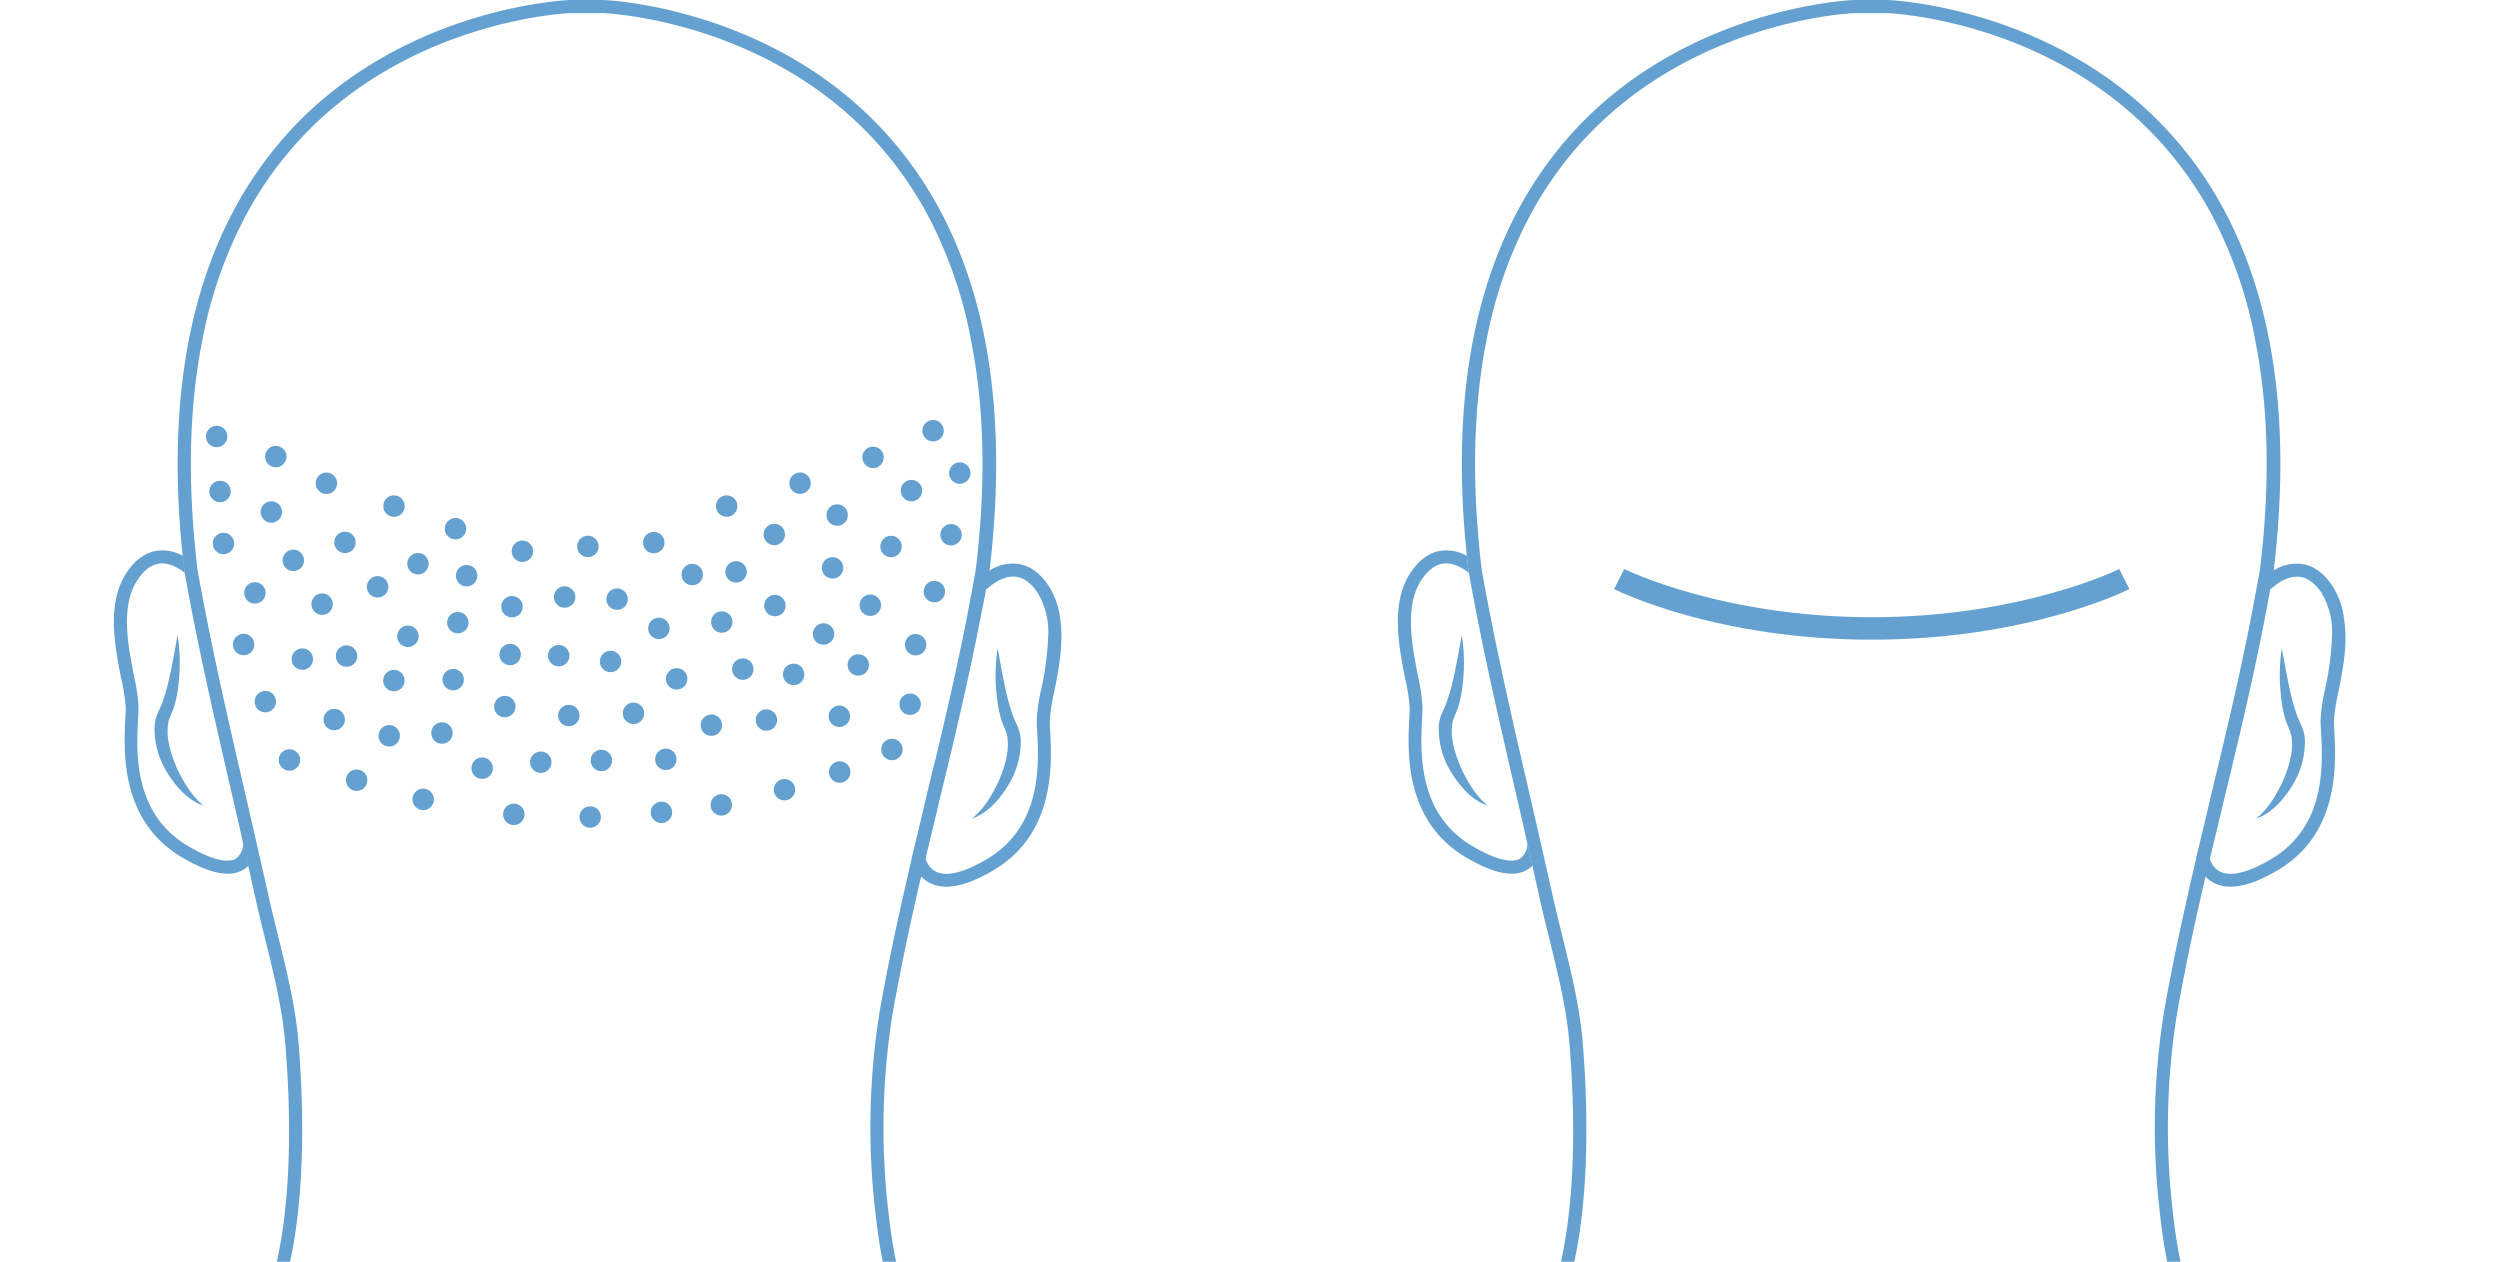 <?xml version="1.0" encoding="UTF-8"?> <svg xmlns="http://www.w3.org/2000/svg" viewBox="0 0 556.77 281" fill="#64A1D1"><defs></defs><g id="Layer_2" data-name="Layer 2"><path d="M340.13 188.13a3.91 3.91 0 01-1.63 3.11c-1.13.64-4 1.12-10.75-2.9-12.07-7.25-11.4-20.86-11.05-28.17.05-1 .1-1.94.1-2.67a41.56 41.56 0 00-1-6.94c-1.31-6.59-3.09-15.62.77-21.41 1.48-2.23 3.16-3.45 5-3.64 2.49-.25 4.77 1.44 5.58 2.12l-.09-.5c-.14-1.12-.26-2.23-.37-3.33a9.31 9.31 0 00-5.39-1.19c-2.75.27-5.15 1.93-7.15 4.92-4.53 6.79-2.61 16.5-1.21 23.6a39.52 39.52 0 011 6.37c0 .69 0 1.54-.09 2.52-.36 7.37-1.1 22.68 12.46 30.82 4.16 2.49 7.63 3.74 10.36 3.74a6.62 6.62 0 003.33-.8 5.33 5.33 0 001.29-1c-.36-1.62-.71-3.24-1.08-4.85a1.5 1.5 0 00-.08.2z"></path><path d="M325.48 171.24c-1.31-3-2.37-6.29-2.12-9.3a6.26 6.26 0 01.44-2.07c.25-.69.75-1.69 1-2.54a28.42 28.42 0 001-5.31 40.56 40.56 0 00-.24-10.56c-.66 3.46-1.23 6.87-2 10.18a42 42 0 01-1.4 4.81c-.29.81-.58 1.36-1 2.29a9.4 9.4 0 00-.74 3 18.59 18.59 0 003 10.61c1.92 3 4.48 5.93 7.91 7.07-2.71-2.22-4.4-5.21-5.85-8.18z"></path><path d="M506.38 127.05v.06c-.27 1.38-.51 2.72-.77 4.09-.3 1.72-.63 3.43-.95 5.13-1.87 9.84-4.09 19.69-6.36 29.37-1 4.18-2 8.33-3 12.44-1 4.32-2.09 8.69-3.12 13.08-.33 1.33-.64 2.68-1 4-.17.73-.33 1.47-.51 2.2-2.13 9.31-4.14 18.73-5.8 28.14a160.22 160.22 0 00-1 44c1.26 11.59 3.9 26 13.22 34.1a1.46 1.46 0 01-1.92 2.2c-10.07-8.81-12.87-23.87-14.18-36a161.89 161.89 0 011-44.78c1.21-6.89 2.61-13.78 4.11-20.63q1.47-6.69 3-13.29c0-.3.12-.59.19-.89a1.58 1.58 0 01.11-.44c1-4.16 2-8.27 2.94-12.37.64-2.69 1.29-5.42 1.95-8.14 2.63-11 5.23-22.3 7.37-33.52.57-3.05 1.15-6.11 1.69-9.17 0-.31.07-.64.11-1q3.15-27.36-1.07-49.15A98.1 98.1 0 00492 46.77a83 83 0 00-9.55-13.67C457.64 4.34 420.67 2.94 420.29 2.92h-7.24c-.33 0-37.35 1.45-62.11 30.2a81.91 81.91 0 00-9.62 13.81A98 98 0 00331 76.08q-4.24 21.62-1.24 48.82c.07.56.12 1.12.19 1.68a.18.18 0 010 .1c2.57 14.52 5.85 29.15 9.12 43.4.41 1.7.79 3.38 1.18 5.06q1.68 7.29 3.34 14.58c.66 2.93 1.33 5.87 2 8.83.28 1.33.6 2.66.91 4q.69 2.87 1.4 5.76c1.94 7.83 3.94 15.93 4.6 24 1.71 21.31 2.15 59.2-14.27 73.56a1.44 1.44 0 01-1 .35 1.42 1.42 0 01-1.09-.49 1.46 1.46 0 01.13-2.06c15.46-13.52 14.95-50.36 13.27-71.12-.63-7.85-2.61-15.84-4.51-23.55-.81-3.29-1.63-6.56-2.33-9.81-.26-1.23-.54-2.45-.82-3.69-.19-.91-.42-1.84-.63-2.77-.33-1.6-.7-3.21-1.08-4.82q-1.36-6.06-2.77-12.1c-.7-3-1.41-6.12-2.11-9.2-2.94-12.81-5.84-25.93-8.15-39 0-.16-.05-.33-.09-.49-.14-1.12-.26-2.24-.37-3.34C322.52 84.11 330 53 348.75 31.19 374.37 1.47 412.63 0 413 0h7.33c.42 0 38.68 1.47 64.3 31.19 19.37 22.42 26.64 54.67 21.75 95.86z"></path><path d="M520.8 154a42 42 0 00-1 6.39c0 .68 0 1.53.09 2.51.37 7.37 1.1 22.68-12.47 30.81-4.16 2.5-7.73 3.76-10.65 3.76a8 8 0 01-3.53-.75 6.56 6.56 0 01-1.45-.93 7.37 7.37 0 01-.58-.52 8.2 8.2 0 01-2-4v-.05a1.52 1.52 0 01.19-.89 1.5 1.5 0 011-.68 1.52 1.52 0 011.67 1.24 1.67 1.67 0 00.08.39 4.93 4.93 0 001.23 2.08 4.14 4.14 0 001.13.79c1.68.8 5 .94 11.41-2.89 12.06-7.24 11.4-20.84 11-28.17-.06-1-.11-1.94-.11-2.65a39.68 39.68 0 011-6.95 67 67 0 001.56-11.83 17.07 17.07 0 00-2.34-9.59c-1.47-2.22-3.15-3.44-5-3.62-3.07-.28-5.87 2.36-5.89 2.4a1.47 1.47 0 01-.68.37 1.4 1.4 0 01-1.38-.39 1 1 0 01-.16-.19 1.43 1.43 0 01.16-1.85 1.36 1.36 0 01.21-.2 11.69 11.69 0 011.94-1.46 9.51 9.51 0 016.08-1.56c2.75.26 5.14 1.92 7.14 4.91a17.23 17.23 0 012.6 7.45c.87 5.4-.3 11.35-1.25 16.07z"></path><path d="M508.18 144.38c.65 3.45 1.22 6.86 2 10.18a42.38 42.38 0 001.4 4.8c.29.82.58 1.36 1 2.29a9.39 9.39 0 01.74 3 18.63 18.63 0 01-3 10.61c-1.92 3-4.48 5.93-7.91 7.06 2.76-2.17 4.45-5.17 5.91-8.14 1.3-3 2.36-6.29 2.11-9.3a6.26 6.26 0 00-.44-2.07c-.25-.68-.75-1.69-1-2.54a28.42 28.42 0 01-1-5.31 40 40 0 01.19-10.58z"></path><path d="M416.86 142.46c-34.61 0-56.47-10.81-57.38-11.27l2.25-4.47c.21.11 21.78 10.74 55.12 10.74s54.92-10.63 55.13-10.74l2.25 4.47c-.91.46-22.76 11.27-57.37 11.27z" class="cls-1"></path><path d="M54.13 188.13a3.91 3.91 0 01-1.63 3.11c-1.13.64-4 1.12-10.75-2.9-12.07-7.25-11.4-20.86-11-28.17.05-1 .1-1.94.1-2.67a41.56 41.56 0 00-1-6.94c-1.31-6.59-3.09-15.62.77-21.41 1.48-2.23 3.16-3.45 5-3.64 2.49-.25 4.77 1.44 5.58 2.12l-.09-.5c-.14-1.12-.26-2.23-.37-3.33a9.31 9.31 0 00-5.39-1.19c-2.75.27-5.15 1.93-7.15 4.92-4.53 6.79-2.61 16.5-1.21 23.6a39.52 39.52 0 011 6.37c0 .69 0 1.54-.09 2.52-.36 7.37-1.1 22.68 12.46 30.82 4.16 2.49 7.63 3.74 10.36 3.74a6.62 6.62 0 003.33-.8 5.33 5.33 0 001.29-1c-.36-1.62-.71-3.24-1.08-4.85a1.5 1.5 0 00-.13.2z"></path><path d="M39.48 171.24c-1.31-3-2.37-6.29-2.12-9.3a6.26 6.26 0 01.44-2.07c.25-.69.75-1.69 1-2.54a28.42 28.42 0 001-5.31 40.56 40.56 0 00-.24-10.56c-.66 3.46-1.23 6.87-2 10.18a42 42 0 01-1.4 4.81c-.29.81-.58 1.36-1 2.29a9.4 9.4 0 00-.74 3 18.59 18.59 0 003 10.61c1.92 3 4.48 5.93 7.91 7.07-2.71-2.22-4.4-5.21-5.85-8.18z"></path><path d="M220.38 127.05v.06c-.27 1.38-.51 2.72-.77 4.09-.3 1.72-.63 3.43-1 5.13-1.87 9.84-4.09 19.69-6.36 29.37-1 4.18-2 8.33-3 12.44-1 4.32-2.09 8.69-3.12 13.08-.33 1.33-.64 2.68-1 4-.17.73-.33 1.47-.51 2.2-2.13 9.31-4.14 18.73-5.8 28.14a160.22 160.22 0 00-1 44c1.26 11.59 3.9 26 13.22 34.1a1.46 1.46 0 01-1.92 2.2c-10.07-8.81-12.87-23.87-14.18-36a161.89 161.89 0 011-44.78c1.21-6.89 2.61-13.78 4.11-20.63q1.47-6.69 3-13.29c.05-.3.12-.59.19-.89a1.58 1.58 0 01.11-.44c1-4.16 2-8.27 2.94-12.37.64-2.69 1.29-5.42 2-8.14 2.63-11 5.23-22.3 7.37-33.52.57-3.05 1.15-6.11 1.69-9.17 0-.31.07-.64.11-1q3.15-27.36-1.07-49.15A98.1 98.1 0 00206 46.77a83 83 0 00-9.55-13.67C171.64 4.34 134.67 2.94 134.29 2.92h-7.24c-.33 0-37.35 1.45-62.11 30.2a81.91 81.91 0 00-9.62 13.81A98 98 0 0045 76.08q-4.25 21.62-1.24 48.82c.07.56.12 1.12.19 1.68a.18.18 0 010 .1c2.57 14.52 5.85 29.15 9.12 43.4.41 1.7.79 3.38 1.18 5.06q1.68 7.29 3.34 14.58c.66 2.93 1.33 5.87 2 8.83.28 1.33.6 2.66.91 4q.69 2.87 1.4 5.76c1.94 7.83 3.94 15.93 4.6 24 1.71 21.31 2.15 59.2-14.27 73.56a1.44 1.44 0 01-1 .35 1.42 1.42 0 01-1.09-.49 1.46 1.46 0 01.13-2.06c15.46-13.52 15-50.36 13.27-71.12-.63-7.85-2.61-15.84-4.51-23.55-.81-3.29-1.63-6.56-2.33-9.81-.26-1.23-.54-2.45-.82-3.69-.19-.91-.42-1.84-.63-2.77-.33-1.6-.7-3.21-1.08-4.82q-1.36-6.06-2.77-12.1c-.7-3-1.41-6.12-2.11-9.2-2.94-12.81-5.84-25.93-8.15-39 0-.16 0-.33-.09-.49-.14-1.12-.26-2.24-.37-3.34C36.52 84.11 44 53 62.75 31.19 88.37 1.47 126.63 0 127 0h7.33c.42 0 38.68 1.47 64.3 31.19 19.37 22.42 26.64 54.67 21.75 95.86z"></path><path d="M234.8 154a42 42 0 00-1 6.39c0 .68 0 1.53.09 2.51.37 7.37 1.1 22.68-12.47 30.81-4.16 2.5-7.73 3.76-10.65 3.76a8 8 0 01-3.53-.75 6.56 6.56 0 01-1.45-.93 7.37 7.37 0 01-.58-.52 8.2 8.2 0 01-2-4v-.05a1.52 1.52 0 01.19-.89 1.5 1.5 0 011-.68 1.52 1.52 0 011.67 1.24 1.67 1.67 0 00.08.39 4.93 4.93 0 001.23 2.08 4.14 4.14 0 001.13.79c1.68.8 5 .94 11.4-2.89C232 184 231.38 170.4 231 163.07c-.06-1-.11-1.94-.11-2.65a39.68 39.68 0 011-6.95 67 67 0 001.56-11.83 17.07 17.07 0 00-2.34-9.59c-1.47-2.22-3.15-3.44-5-3.62-3.07-.28-5.87 2.36-5.89 2.4a1.47 1.47 0 01-.68.37 1.4 1.4 0 01-1.38-.39 1 1 0 01-.16-.19 1.43 1.43 0 01.16-1.85 1.36 1.36 0 01.21-.2 11.69 11.69 0 011.94-1.46 9.51 9.51 0 016.08-1.56c2.75.26 5.14 1.92 7.14 4.91a17.23 17.23 0 012.6 7.45c.79 5.42-.38 11.37-1.33 16.09z"></path><path d="M222.18 144.38c.65 3.45 1.22 6.86 2 10.18a42.38 42.38 0 001.4 4.8c.29.82.58 1.36 1 2.29a9.39 9.39 0 01.74 3 18.63 18.63 0 01-3 10.61c-1.92 3-4.48 5.93-7.91 7.06 2.76-2.17 4.45-5.17 5.91-8.14 1.3-3 2.36-6.29 2.11-9.3a6.26 6.26 0 00-.44-2.07c-.25-.68-.75-1.69-1-2.54a28.42 28.42 0 01-1-5.31 40 40 0 01.19-10.58z"></path><circle cx="158.43" cy="161.5" r="2.39" class="cls-1"></circle><circle cx="148.29" cy="169.11" r="2.39" class="cls-1"></circle><circle cx="147.31" cy="180.92" r="2.39" class="cls-1"></circle><circle cx="170.68" cy="160.36" r="2.39" class="cls-1"></circle><circle cx="174.71" cy="175.87" r="2.39" class="cls-1"></circle><circle cx="160.64" cy="179.26" r="2.39" class="cls-1"></circle><circle cx="160.75" cy="138.53" r="2.39" class="cls-1"></circle><circle cx="176.75" cy="150.19" r="2.39" class="cls-1"></circle><circle cx="191.15" cy="148.09" r="2.39" class="cls-1"></circle><circle cx="186.93" cy="159.52" r="2.39" class="cls-1"></circle><circle cx="187.01" cy="171.94" r="2.39" class="cls-1"></circle><circle cx="198.64" cy="166.92" r="2.39" class="cls-1"></circle><circle cx="183.41" cy="141.19" r="2.39" class="cls-1"></circle><circle cx="202.98" cy="109.26" r="2.39" class="cls-1"></circle><circle cx="213.75" cy="105.37" r="2.39" class="cls-1"></circle><circle cx="150.69" cy="151.19" r="2.39" class="cls-1"></circle><circle cx="165.43" cy="149.02" r="2.39" class="cls-1"></circle><circle cx="141.09" cy="158.86" r="2.39" class="cls-1"></circle><circle cx="135.98" cy="147.31" r="2.39" class="cls-1"></circle><circle cx="172.44" cy="119.04" r="2.39" class="cls-1"></circle><circle cx="172.58" cy="134.87" r="2.39" class="cls-1"></circle><circle cx="163.93" cy="127.36" r="2.39" class="cls-1"></circle><circle cx="161.83" cy="112.71" r="2.39" class="cls-1"></circle><circle cx="193.83" cy="134.79" r="2.39" class="cls-1"></circle><circle cx="208.09" cy="131.76" r="2.39" class="cls-1"></circle><circle cx="203.92" cy="143.59" r="2.39" class="cls-1"></circle><circle cx="198.44" cy="121.71" r="2.39" class="cls-1"></circle><circle cx="194.43" cy="101.86" r="2.39" class="cls-1"></circle><circle cx="185.41" cy="126.47" r="2.39" class="cls-1"></circle><circle cx="178.18" cy="107.61" r="2.39" class="cls-1"></circle><circle cx="186.44" cy="114.71" r="2.39" class="cls-1"></circle><circle cx="211.81" cy="119.09" r="2.39" class="cls-1"></circle><circle cx="207.81" cy="95.92" r="2.39" class="cls-1"></circle><circle cx="124.43" cy="146.02" r="2.39" class="cls-1"></circle><circle cx="120.44" cy="169.75" r="2.39" class="cls-1"></circle><circle cx="116.34" cy="122.77" r="2.39" class="cls-1"></circle><circle cx="130.93" cy="121.69" r="2.39" class="cls-1"></circle><circle cx="114.02" cy="135.12" r="2.39" class="cls-1"></circle><circle cx="113.62" cy="145.77" r="2.39" class="cls-1"></circle><circle cx="125.75" cy="132.96" r="2.39" class="cls-1"></circle><circle cx="126.68" cy="159.36" r="2.39" class="cls-1"></circle><circle cx="133.93" cy="169.36" r="2.39" class="cls-1"></circle><circle cx="131.44" cy="181.96" r="2.39" class="cls-1"></circle><circle cx="202.69" cy="156.84" r="2.39" class="cls-1"></circle><circle cx="101.44" cy="117.74" r="2.39" class="cls-1"></circle><circle cx="87.75" cy="112.71" r="2.39" class="cls-1"></circle><circle cx="103.92" cy="128.21" r="2.39" class="cls-1"></circle><circle cx="112.43" cy="157.36" r="2.39" class="cls-1"></circle><circle cx="146.74" cy="139.94" r="2.39" class="cls-1"></circle><circle cx="154.17" cy="127.96" r="2.39" class="cls-1"></circle><circle cx="137.43" cy="133.44" r="2.39" class="cls-1"></circle><circle cx="145.6" cy="120.84" r="2.39" class="cls-1"></circle><circle cx="90.85" cy="141.71" r="2.39" class="cls-1"></circle><circle cx="76.83" cy="120.79" r="2.39" class="cls-1"></circle><circle cx="65.32" cy="124.79" r="2.39" class="cls-1"></circle><circle cx="71.74" cy="134.55" r="2.39" class="cls-1"></circle><circle cx="84.09" cy="130.69" r="2.39" class="cls-1"></circle><circle cx="56.77" cy="132.04" r="2.39" class="cls-1"></circle><circle cx="54.25" cy="143.54" r="2.39" class="cls-1"></circle><circle cx="49.77" cy="121.04" r="2.39" class="cls-1"></circle><circle cx="60.43" cy="114.02" r="2.39" class="cls-1"></circle><circle cx="72.69" cy="107.63" r="2.39" class="cls-1"></circle><circle cx="61.42" cy="101.68" r="2.39" class="cls-1"></circle><circle cx="49" cy="109.46" r="2.39" class="cls-1"></circle><circle cx="48.25" cy="97.21" r="2.39" class="cls-1"></circle><circle cx="93.08" cy="125.54" r="2.39" class="cls-1"></circle><circle cx="101.96" cy="138.67" r="2.39" class="cls-1"></circle><circle cx="100.93" cy="151.36" r="2.39" class="cls-1"></circle><circle cx="107.38" cy="171.08" r="2.39" class="cls-1"></circle><circle cx="114.43" cy="181.36" r="2.39" class="cls-1"></circle><circle cx="77.18" cy="146.11" r="2.39" class="cls-1"></circle><circle cx="87.72" cy="151.57" r="2.39" class="cls-1"></circle><circle cx="98.43" cy="163.25" r="2.39" class="cls-1"></circle><circle cx="86.68" cy="163.87" r="2.39" class="cls-1"></circle><circle cx="94.25" cy="178.03" r="2.39" class="cls-1"></circle><circle cx="67.33" cy="146.79" r="2.39" class="cls-1"></circle><circle cx="74.43" cy="160.25" r="2.39" class="cls-1"></circle><circle cx="79.43" cy="173.75" r="2.39" class="cls-1"></circle><circle cx="59.09" cy="156.26" r="2.39" class="cls-1"></circle><circle cx="64.46" cy="169.25" r="2.39" class="cls-1"></circle></g></svg> 